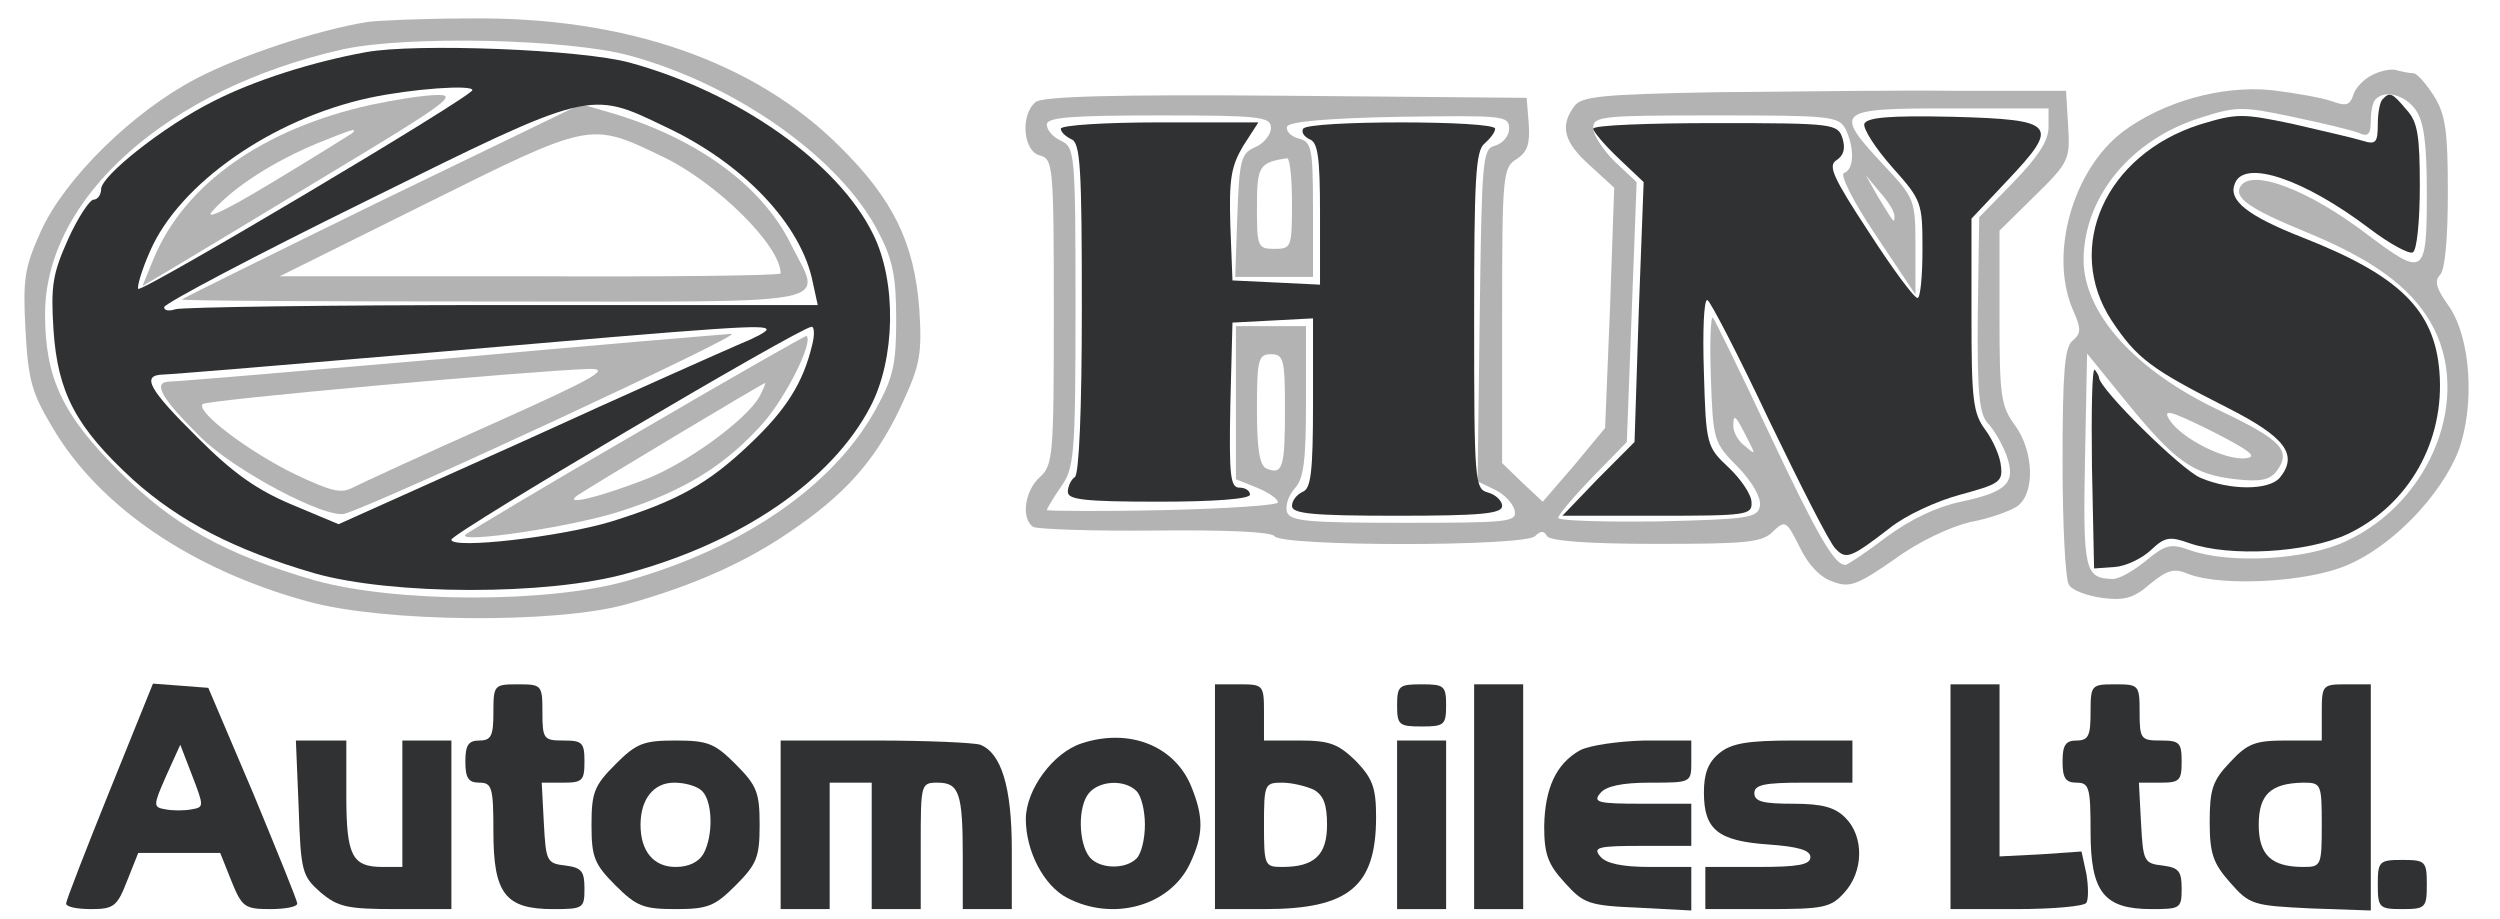 <svg width="136" height="50" viewBox="0 0 136 50" fill="none" xmlns="http://www.w3.org/2000/svg">
<path d="M19.982 1.195C17.2 1.653 13.046 3.029 10.645 4.29C7.216 6.086 3.519 9.716 2.223 12.582C1.347 14.53 1.233 15.142 1.385 17.931C1.537 20.721 1.728 21.37 2.871 23.281C5.424 27.599 10.455 31 16.742 32.719C20.858 33.865 30.271 33.942 34.082 32.872C37.816 31.84 40.865 30.465 43.456 28.592C46.238 26.644 47.839 24.733 49.172 21.753C50.049 19.842 50.163 19.192 50.011 16.823C49.744 13.231 48.601 10.862 45.705 7.996C41.056 3.335 34.005 0.889 25.507 1.004C22.992 1.004 20.515 1.118 19.982 1.195ZM34.272 3.029C40.141 4.634 45.781 8.684 47.801 12.658C48.563 14.11 48.753 15.066 48.753 17.358C48.753 19.804 48.601 20.53 47.648 22.249C45.362 26.414 40.484 29.777 34.196 31.573C29.89 32.834 21.506 32.796 17.124 31.573C12.246 30.159 9.426 28.592 6.415 25.574C3.405 22.555 2.452 20.568 2.452 17.091C2.452 10.748 9.121 4.825 18.648 2.685C22.116 1.921 30.957 2.112 34.272 3.029Z" fill="#B3B3B3"/>
<path d="M20.171 5.704C14.303 7.003 10.034 10.022 8.358 14.072L7.748 15.562L9.425 14.569C10.377 13.996 14.264 11.665 18.113 9.334C24.211 5.666 24.935 5.131 23.792 5.169C23.067 5.169 21.429 5.436 20.171 5.704ZM19.18 7.232C19.066 7.309 17.123 8.532 14.836 9.907C12.054 11.588 10.987 12.047 11.635 11.398C12.816 10.098 14.95 8.761 17.237 7.806C19.142 7.041 19.447 6.927 19.18 7.232Z" fill="#B3B3B3"/>
<path d="M20.782 10.901C14.837 13.805 9.921 16.25 9.883 16.289C9.807 16.365 17.467 16.403 26.88 16.403C46.2 16.403 44.714 16.709 42.999 13.232C41.437 10.098 37.931 7.538 33.32 6.163L31.605 5.666L20.782 10.901ZM35.987 8.494C38.922 9.869 42.466 13.346 42.466 14.875C42.466 14.989 36.33 15.066 28.861 15.028H15.219L23.221 11.054C32.139 6.621 32.1 6.621 35.987 8.494Z" fill="#B3B3B3"/>
<path d="M24.364 19.498C16.4 20.186 9.578 20.759 9.197 20.759C8.283 20.797 8.778 21.676 10.912 23.778C12.703 25.574 17.733 28.248 18.762 27.943C20.782 27.331 40.598 18.122 39.798 18.161C39.264 18.199 32.329 18.772 24.364 19.498ZM26.803 23.052C23.107 24.695 19.715 26.261 19.258 26.491C18.572 26.873 18.076 26.758 16.057 25.803C13.541 24.58 10.645 22.402 11.026 21.982C11.255 21.753 28.747 20.186 31.986 20.071C33.282 20.033 32.519 20.491 26.803 23.052Z" fill="#B3B3B3"/>
<path d="M34.653 23.547C29.623 26.452 25.431 28.974 25.317 29.088C24.86 29.585 31.109 28.668 33.701 27.827C37.206 26.719 39.493 25.305 41.551 22.974C42.77 21.561 44.257 18.618 43.875 18.274C43.837 18.236 39.684 20.605 34.653 23.547ZM41.322 21.561C40.636 22.822 37.283 25.267 35.034 26.108C32.443 27.101 30.614 27.521 31.414 26.948C32.024 26.528 41.437 20.873 41.627 20.834C41.665 20.796 41.551 21.14 41.322 21.561Z" fill="#B3B3B3"/>
<path d="M129.085 4.061C128.59 4.291 128.132 4.787 128.018 5.169C127.827 5.743 127.599 5.781 126.875 5.513C126.341 5.322 124.855 5.055 123.559 4.902C120.816 4.634 117.614 5.552 115.442 7.195C112.775 9.258 111.479 13.767 112.737 16.786C113.232 17.894 113.232 18.123 112.737 18.543C112.317 18.887 112.203 20.263 112.203 25.154C112.203 28.517 112.356 31.535 112.546 31.803C112.699 32.108 113.537 32.414 114.375 32.529C115.595 32.682 116.09 32.529 116.967 31.765C117.919 31 118.262 30.886 119.063 31.23C120.854 31.917 125.541 31.688 127.713 30.733C130.152 29.701 132.782 26.95 133.734 24.543C134.649 22.059 134.42 18.352 133.201 16.633C132.553 15.716 132.4 15.295 132.743 14.951C133.01 14.684 133.163 12.964 133.163 10.481C133.163 7.156 133.048 6.239 132.4 5.208C131.981 4.558 131.486 3.985 131.295 3.985C131.105 3.985 130.724 3.908 130.419 3.832C130.152 3.717 129.542 3.832 129.085 4.061ZM131.41 5.972C131.867 6.621 132.019 7.806 132.019 10.557C132.019 14.99 131.867 15.066 128.856 12.812C125.617 10.328 122.492 9.143 121.883 10.137C121.502 10.748 122.378 11.36 125.35 12.582C129.009 14.073 131.067 15.563 132.21 17.512C134.534 21.486 132.324 27.256 127.637 29.434C125.503 30.465 121.273 30.695 119.139 29.93C118.072 29.548 117.805 29.625 116.738 30.504C116.09 31.038 115.29 31.497 114.947 31.497C113.423 31.459 113.308 31.077 113.423 25.039L113.537 19.231L115.709 21.906C118.339 25.116 119.291 25.804 121.616 26.071C122.988 26.224 123.483 26.109 123.864 25.613C124.664 24.504 124.093 23.931 120.816 22.364C116.166 20.186 113.346 17.053 113.346 14.111C113.384 10.672 115.938 7.577 119.749 6.392C121.654 5.781 121.997 5.781 124.703 6.354C126.341 6.698 127.942 7.08 128.323 7.233C128.818 7.462 128.971 7.309 128.971 6.583C128.971 6.048 129.085 5.513 129.237 5.399C129.733 4.864 130.838 5.169 131.41 5.972ZM122.187 24.925C121.12 25.078 118.72 23.893 118.034 22.861C117.614 22.212 118.034 22.326 120.282 23.434C122.378 24.504 122.835 24.848 122.187 24.925Z" fill="#B3B3B3"/>
<path d="M93.339 5.017C87.089 5.131 86.022 5.246 85.641 5.781C84.841 6.851 85.069 7.73 86.479 8.991L87.813 10.213L87.585 16.747L87.318 23.282L85.641 25.307L83.926 27.294L82.821 26.262L81.716 25.192V17.168C81.716 9.487 81.754 9.105 82.516 8.647C83.088 8.265 83.24 7.844 83.164 6.736L83.05 5.322L69.941 5.208C60.604 5.131 56.679 5.246 56.336 5.552C55.498 6.239 55.65 8.226 56.565 8.456C57.289 8.647 57.327 8.991 57.327 16.977C57.327 24.772 57.289 25.307 56.565 25.956C55.726 26.721 55.536 28.249 56.222 28.669C56.45 28.784 59.461 28.899 62.852 28.861C66.892 28.822 69.14 28.937 69.331 29.166C69.674 29.739 82.935 29.739 83.507 29.166C83.812 28.861 84.002 28.861 84.155 29.166C84.345 29.434 86.441 29.587 90.138 29.587C95.054 29.587 95.892 29.51 96.464 28.899C97.112 28.287 97.188 28.326 97.912 29.778C98.369 30.733 99.055 31.459 99.741 31.65C100.618 31.994 101.075 31.803 103.056 30.427C104.352 29.472 106.067 28.669 107.172 28.402C108.239 28.211 109.382 27.791 109.764 27.523C110.716 26.797 110.64 24.543 109.611 23.129C108.849 22.097 108.773 21.524 108.773 17.282V12.544L110.678 10.672C112.545 8.838 112.622 8.685 112.507 6.851L112.393 4.94H106.486C103.247 4.902 97.34 4.978 93.339 5.017ZM111.44 6.927C111.44 7.653 110.869 8.532 109.535 9.908L107.668 11.818L107.591 17.091C107.553 21.371 107.668 22.479 108.125 23.014C108.468 23.358 108.925 24.161 109.154 24.772C109.687 26.262 109.192 26.759 106.677 27.294C105.381 27.561 103.933 28.249 102.637 29.204C101.532 30.045 100.503 30.733 100.389 30.733C99.779 30.733 98.826 29.052 96.197 23.473C94.673 20.225 93.301 17.435 93.186 17.282C93.072 17.13 92.996 18.582 93.072 20.53C93.186 23.97 93.225 24.084 94.558 25.422C95.359 26.262 95.816 27.103 95.74 27.523C95.625 28.173 95.13 28.249 90.176 28.364C87.204 28.402 84.765 28.326 84.765 28.173C84.765 28.02 85.603 27.026 86.632 25.956L88.499 24.046L88.766 16.977L89.033 9.908L87.851 8.8C87.204 8.15 86.67 7.348 86.67 6.965C86.67 6.316 87.165 6.278 93.339 6.278C99.512 6.278 100.008 6.316 100.389 7.004C100.884 7.997 100.884 9.22 100.313 9.411C100.084 9.487 100.77 10.901 102.028 12.774L104.2 16.021V13.423C104.2 10.863 104.162 10.787 102.485 8.991C99.703 6.01 99.855 5.896 106.105 5.896H111.44V6.927ZM69.14 6.965C69.14 7.309 68.759 7.806 68.302 7.997C67.502 8.341 67.425 8.685 67.311 11.704L67.197 15.066H69.331H71.427V11.398C71.427 8.035 71.35 7.73 70.665 7.539C70.207 7.424 69.941 7.118 70.017 6.889C70.093 6.622 72.151 6.43 76.114 6.354C81.792 6.278 82.097 6.278 82.097 7.004C82.097 7.386 81.754 7.806 81.335 7.921C80.649 8.112 80.611 8.532 80.496 17.168L80.382 26.186L81.335 26.644C81.868 26.912 82.326 27.409 82.402 27.791C82.516 28.402 82.021 28.44 76.381 28.44C71.236 28.44 70.207 28.364 70.017 27.867C69.902 27.523 70.093 26.95 70.436 26.568C70.931 26.033 71.046 25.039 71.046 21.83V17.741H69.14H67.235V21.906V26.071L68.378 26.53C69.026 26.797 69.521 27.141 69.521 27.332C69.521 27.485 66.701 27.676 63.233 27.752C59.766 27.829 56.946 27.791 56.946 27.752C56.946 27.676 57.289 27.103 57.708 26.491C58.432 25.498 58.508 24.848 58.508 16.709C58.508 8.303 58.47 7.997 57.708 7.653C57.289 7.462 56.946 7.08 56.946 6.774C56.946 6.392 58.203 6.278 63.043 6.278C68.607 6.278 69.14 6.354 69.14 6.965ZM70.284 11.054C70.284 13.461 70.245 13.538 69.331 13.538C68.416 13.538 68.378 13.423 68.378 11.283C68.378 9.029 68.492 8.838 70.017 8.609C70.169 8.609 70.284 9.678 70.284 11.054ZM103.056 11.742C103.056 12.2 103.056 12.162 102.142 10.672L101.494 9.526L102.256 10.443C102.713 10.939 103.056 11.513 103.056 11.742ZM69.902 22.25C69.902 25.422 69.788 25.842 68.912 25.498C68.531 25.345 68.378 24.505 68.378 22.288C68.378 19.537 68.454 19.27 69.14 19.27C69.826 19.27 69.902 19.537 69.902 22.25ZM95.054 23.855C95.511 24.734 95.511 24.772 94.939 24.275C94.558 24.008 94.292 23.511 94.292 23.167C94.292 22.479 94.406 22.556 95.054 23.855Z" fill="#B3B3B3"/>
<path d="M19.905 2.838C16.971 3.373 13.846 4.367 11.598 5.513C8.93 6.85 5.5 9.563 5.5 10.289C5.5 10.595 5.31 10.863 5.081 10.863C4.891 10.863 4.243 11.818 3.709 13.002C2.871 14.875 2.756 15.524 2.909 17.932C3.138 21.371 4.128 23.243 7.253 26.109C9.768 28.363 12.779 29.93 17.123 31.191C21.315 32.376 29.775 32.414 34.119 31.191C40.331 29.51 45.247 26.147 47.343 22.135C48.715 19.537 48.791 15.333 47.495 12.735C45.59 8.837 40.141 5.016 34.272 3.411C31.642 2.685 22.611 2.341 19.905 2.838ZM25.698 4.902C25.698 5.245 7.749 15.906 7.52 15.715C7.444 15.601 7.711 14.684 8.168 13.652C9.768 9.984 14.799 6.468 20.096 5.322C22.42 4.825 25.698 4.596 25.698 4.902ZM36.177 6.889C40.445 8.876 43.608 12.238 44.218 15.371L44.485 16.594H27.298C17.847 16.594 9.883 16.709 9.54 16.823C9.197 16.938 8.93 16.9 8.93 16.709C8.93 16.518 13.846 13.919 19.905 10.939C32.176 4.863 32.062 4.902 36.177 6.889ZM41.703 17.932C41.703 18.046 41.055 18.39 40.293 18.696C39.493 19.04 34.234 21.371 28.632 23.931L18.419 28.516L15.866 27.446C13.96 26.644 12.665 25.727 10.759 23.816C8.092 21.18 7.672 20.415 8.854 20.377C9.197 20.377 16.094 19.804 24.173 19.116C39.683 17.779 41.703 17.626 41.703 17.932ZM44.18 18.772C43.685 20.836 42.77 22.288 40.788 24.16C38.502 26.338 36.825 27.255 33.281 28.363C30.537 29.204 24.554 29.892 24.554 29.357C24.554 29.013 43.494 17.817 44.142 17.779C44.294 17.741 44.332 18.199 44.18 18.772Z" fill="#303132"/>
<path d="M129.618 5.399C129.466 5.513 129.351 6.163 129.351 6.774C129.351 7.768 129.237 7.882 128.513 7.653C128.018 7.5 126.341 7.118 124.702 6.736C121.958 6.163 121.692 6.163 119.672 6.774C114.527 8.417 112.279 13.461 114.87 17.435C116.242 19.499 117.004 20.072 121.158 22.173C124.321 23.778 125.045 24.734 124.016 25.995C123.407 26.682 121.311 26.682 119.71 25.995C118.681 25.574 114.184 21.142 114.184 20.53C114.184 20.454 114.07 20.263 113.956 20.11C113.803 19.995 113.765 22.364 113.803 25.421L113.918 30.924L115.023 30.847C115.633 30.809 116.509 30.389 117.004 29.93C117.767 29.204 118.033 29.166 119.1 29.548C121.311 30.312 125.503 30.083 127.713 29.052C131.028 27.485 133.01 24.008 132.705 20.225C132.438 16.862 130.533 14.99 125.274 12.926C122.263 11.742 121.196 10.901 121.577 9.984C122.073 8.647 125.312 9.717 128.894 12.43C129.999 13.27 131.066 13.843 131.257 13.729C131.485 13.614 131.638 11.971 131.638 10.137C131.638 7.386 131.524 6.621 130.914 5.972C130.152 5.055 129.999 4.978 129.618 5.399Z" fill="#303132"/>
<path d="M101.419 6.735C101.343 7.002 102.028 8.072 102.943 9.104C104.544 10.9 104.582 11.014 104.582 13.575C104.582 15.027 104.467 16.211 104.315 16.211C104.124 16.211 102.943 14.606 101.685 12.658C99.704 9.639 99.437 9.027 99.894 8.722C100.314 8.454 100.39 8.072 100.237 7.537C99.971 6.735 99.818 6.697 93.302 6.697C89.681 6.697 86.671 6.811 86.671 7.002C86.671 7.155 87.281 7.881 88.043 8.607L89.415 9.906L89.148 16.975L88.919 24.044L86.938 26.032L84.994 28.057H90.139C95.017 28.057 95.321 28.018 95.283 27.331C95.283 26.91 94.712 26.07 94.026 25.42C92.844 24.312 92.806 24.197 92.692 20.262C92.616 18.007 92.692 16.249 92.882 16.326C93.035 16.364 94.559 19.306 96.236 22.86C97.951 26.414 99.551 29.585 99.856 29.853C100.428 30.464 100.695 30.349 102.829 28.706C103.629 28.057 105.344 27.254 106.64 26.91C108.735 26.337 108.964 26.223 108.85 25.344C108.812 24.847 108.431 23.968 108.011 23.395C107.325 22.478 107.249 21.752 107.249 17.128V11.893L109.193 9.83C112.089 6.773 111.86 6.505 106.22 6.353C102.753 6.276 101.571 6.391 101.419 6.735Z" fill="#303132"/>
<path d="M57.709 7.002C57.709 7.193 57.976 7.422 58.281 7.575C58.776 7.766 58.852 9.142 58.852 16.746C58.852 22.325 58.7 25.802 58.471 25.955C58.281 26.07 58.09 26.452 58.09 26.758C58.09 27.178 58.967 27.292 63.044 27.292C66.093 27.292 67.998 27.14 67.998 26.91C67.998 26.681 67.731 26.528 67.427 26.528C66.931 26.528 66.855 25.879 66.931 22.019L67.046 17.549L69.256 17.434L71.428 17.319V21.943C71.428 25.688 71.314 26.605 70.856 26.758C70.551 26.91 70.285 27.216 70.285 27.522C70.285 27.942 71.352 28.057 76.001 28.057C80.612 28.057 81.717 27.942 81.717 27.522C81.717 27.254 81.374 26.91 80.955 26.796C80.231 26.605 80.193 26.261 80.193 17.434C80.193 9.753 80.269 8.187 80.764 7.805C81.069 7.537 81.336 7.193 81.336 7.002C81.336 6.544 71.161 6.544 70.894 7.002C70.78 7.193 70.933 7.422 71.237 7.575C71.695 7.728 71.809 8.569 71.809 11.626V15.485L69.446 15.37L67.046 15.256L66.931 12.275C66.855 9.753 66.969 9.066 67.617 7.957L68.456 6.658H63.082C60.11 6.658 57.709 6.811 57.709 7.002Z" fill="#303132"/>
<path d="M5.958 43.036C4.663 46.245 3.596 48.996 3.596 49.149C3.596 49.34 4.205 49.455 4.968 49.455C6.187 49.455 6.378 49.302 6.911 47.927L7.521 46.398H9.769H11.979L12.589 47.927C13.161 49.34 13.313 49.455 14.685 49.455C15.485 49.455 16.171 49.34 16.171 49.149C16.171 48.996 15.066 46.283 13.771 43.15L11.332 37.419L9.845 37.304L8.321 37.189L5.958 43.036ZM10.417 44.029C10.036 44.105 9.388 44.105 9.007 44.029C8.321 43.914 8.321 43.838 9.045 42.195L9.807 40.514L10.455 42.195C11.103 43.876 11.103 43.914 10.417 44.029Z" fill="#303132"/>
<path d="M26.841 38.756C26.841 40.017 26.726 40.284 26.079 40.284C25.469 40.284 25.316 40.552 25.316 41.431C25.316 42.309 25.469 42.577 26.079 42.577C26.765 42.577 26.841 42.844 26.841 45.252C26.841 48.614 27.489 49.455 30.08 49.455C31.719 49.455 31.795 49.417 31.795 48.347C31.795 47.392 31.642 47.201 30.766 47.086C29.737 46.971 29.699 46.857 29.584 44.755L29.47 42.577H30.651C31.68 42.577 31.795 42.462 31.795 41.431C31.795 40.399 31.68 40.284 30.651 40.284C29.584 40.284 29.508 40.208 29.508 38.756C29.508 37.266 29.47 37.227 28.174 37.227C26.879 37.227 26.841 37.266 26.841 38.756Z" fill="#303132"/>
<path d="M66.094 43.341V49.455H68.799C73.372 49.455 74.859 48.232 74.859 44.449C74.859 42.844 74.668 42.348 73.754 41.392C72.801 40.475 72.344 40.284 70.705 40.284H68.761V38.756C68.761 37.266 68.723 37.227 67.427 37.227H66.094V43.341ZM71.467 42.959C72.001 43.265 72.191 43.762 72.191 44.87C72.191 46.513 71.505 47.162 69.752 47.162C68.799 47.162 68.761 47.086 68.761 44.87C68.761 42.654 68.799 42.577 69.752 42.577C70.286 42.577 71.048 42.768 71.467 42.959Z" fill="#303132"/>
<path d="M76.002 38.373C76.002 39.443 76.116 39.52 77.336 39.52C78.555 39.52 78.669 39.443 78.669 38.373C78.669 37.303 78.555 37.227 77.336 37.227C76.116 37.227 76.002 37.303 76.002 38.373Z" fill="#303132"/>
<path d="M80.193 43.341V49.455H81.527H82.861V43.341V37.227H81.527H80.193V43.341Z" fill="#303132"/>
<path d="M106.107 43.341V49.455H109.69C111.671 49.455 113.386 49.302 113.5 49.111C113.615 48.92 113.615 48.232 113.5 47.544L113.234 46.322L111.023 46.475L108.775 46.589V41.889V37.227H107.441H106.107V43.341Z" fill="#303132"/>
<path d="M113.727 38.756C113.727 40.017 113.613 40.284 112.965 40.284C112.356 40.284 112.203 40.552 112.203 41.431C112.203 42.309 112.356 42.577 112.965 42.577C113.651 42.577 113.727 42.844 113.727 45.252C113.727 48.538 114.452 49.455 117.043 49.455C118.605 49.455 118.682 49.417 118.682 48.347C118.682 47.392 118.529 47.201 117.653 47.086C116.624 46.971 116.586 46.857 116.471 44.755L116.357 42.577H117.538C118.567 42.577 118.682 42.462 118.682 41.431C118.682 40.399 118.567 40.284 117.538 40.284C116.471 40.284 116.395 40.208 116.395 38.756C116.395 37.266 116.357 37.227 115.061 37.227C113.766 37.227 113.727 37.266 113.727 38.756Z" fill="#303132"/>
<path d="M126.304 38.756V40.284H124.361C122.684 40.284 122.265 40.437 121.312 41.469C120.359 42.462 120.207 42.959 120.207 44.717C120.207 46.436 120.398 46.971 121.312 48.003C122.379 49.226 122.57 49.264 125.695 49.417L128.972 49.531V43.379V37.227H127.638C126.342 37.227 126.304 37.265 126.304 38.756ZM126.304 44.87C126.304 47.086 126.266 47.162 125.314 47.162C123.561 47.162 122.875 46.513 122.875 44.87C122.875 43.226 123.522 42.615 125.275 42.577C126.266 42.577 126.304 42.615 126.304 44.87Z" fill="#303132"/>
<path d="M58.853 40.436C57.291 40.933 55.805 42.958 55.805 44.563C55.805 46.321 56.795 48.193 58.053 48.843C60.53 50.142 63.617 49.301 64.722 47.008C65.484 45.404 65.484 44.448 64.798 42.767C63.884 40.551 61.407 39.596 58.853 40.436ZM61.826 43.035C62.093 43.302 62.283 44.105 62.283 44.869C62.283 45.633 62.093 46.435 61.826 46.703C61.216 47.314 59.806 47.276 59.273 46.626C58.663 45.862 58.625 43.875 59.234 43.149C59.806 42.461 61.178 42.385 61.826 43.035Z" fill="#303132"/>
<path d="M16.248 43.953C16.363 47.43 16.439 47.659 17.43 48.538C18.382 49.34 18.878 49.455 21.545 49.455H24.556V44.87V40.284H23.222H21.888V43.723V47.162H20.821C19.144 47.162 18.84 46.551 18.84 43.265V40.284H17.468H16.096L16.248 43.953Z" fill="#303132"/>
<path d="M33.473 41.584C32.33 42.73 32.178 43.112 32.178 44.87C32.178 46.627 32.33 47.01 33.473 48.156C34.617 49.302 34.998 49.455 36.751 49.455C38.504 49.455 38.885 49.302 40.028 48.156C41.171 47.01 41.324 46.627 41.324 44.87C41.324 43.112 41.171 42.73 40.028 41.584C38.885 40.437 38.504 40.284 36.751 40.284C34.998 40.284 34.617 40.437 33.473 41.584ZM38.199 43.036C38.77 43.609 38.809 45.443 38.275 46.436C38.008 46.895 37.475 47.162 36.751 47.162C35.569 47.162 34.845 46.322 34.845 44.87C34.845 43.456 35.569 42.577 36.675 42.577C37.284 42.577 37.932 42.768 38.199 43.036Z" fill="#303132"/>
<path d="M42.467 44.87V49.455H43.801H45.134V46.016V42.577H46.278H47.421V46.016V49.455H48.755H50.088V46.016C50.088 42.654 50.088 42.577 51.003 42.577C52.184 42.577 52.375 43.15 52.375 46.627V49.455H53.709H55.042V46.207C55.042 42.806 54.471 40.972 53.328 40.514C52.985 40.399 50.393 40.284 47.573 40.284H42.467V44.87Z" fill="#303132"/>
<path d="M76.002 44.87V49.455H77.336H78.669V44.87V40.284H77.336H76.002V44.87Z" fill="#303132"/>
<path d="M85.947 40.819C84.652 41.545 84.042 42.883 84.004 44.946C84.004 46.436 84.194 47.009 85.109 48.003C86.138 49.149 86.405 49.264 89.11 49.378L92.007 49.531V48.347V47.162H89.758C88.234 47.162 87.357 46.971 87.053 46.589C86.633 46.092 86.938 46.016 89.301 46.016H92.007V44.87V43.723H89.301C86.938 43.723 86.633 43.647 87.053 43.15C87.357 42.768 88.234 42.577 89.758 42.577C92.007 42.577 92.007 42.577 92.007 41.43V40.284H89.453C88.005 40.322 86.443 40.552 85.947 40.819Z" fill="#303132"/>
<path d="M93.532 40.972C92.922 41.469 92.693 42.08 92.693 43.112C92.693 45.137 93.456 45.749 96.199 45.94C97.8 46.054 98.486 46.245 98.486 46.627C98.486 47.048 97.8 47.162 95.628 47.162H92.77V48.309V49.455H96.123C99.172 49.455 99.591 49.379 100.315 48.576C101.382 47.43 101.42 45.519 100.391 44.488C99.82 43.914 99.134 43.723 97.533 43.723C95.933 43.723 95.437 43.609 95.437 43.15C95.437 42.692 95.971 42.577 98.105 42.577H100.772V41.431V40.284H97.571C95.056 40.284 94.18 40.437 93.532 40.972Z" fill="#303132"/>
<path d="M129.352 48.118C129.352 49.379 129.428 49.455 130.685 49.455C131.943 49.455 132.019 49.379 132.019 48.118C132.019 46.857 131.943 46.78 130.685 46.78C129.428 46.78 129.352 46.857 129.352 48.118Z" fill="#303132"/>
</svg>
